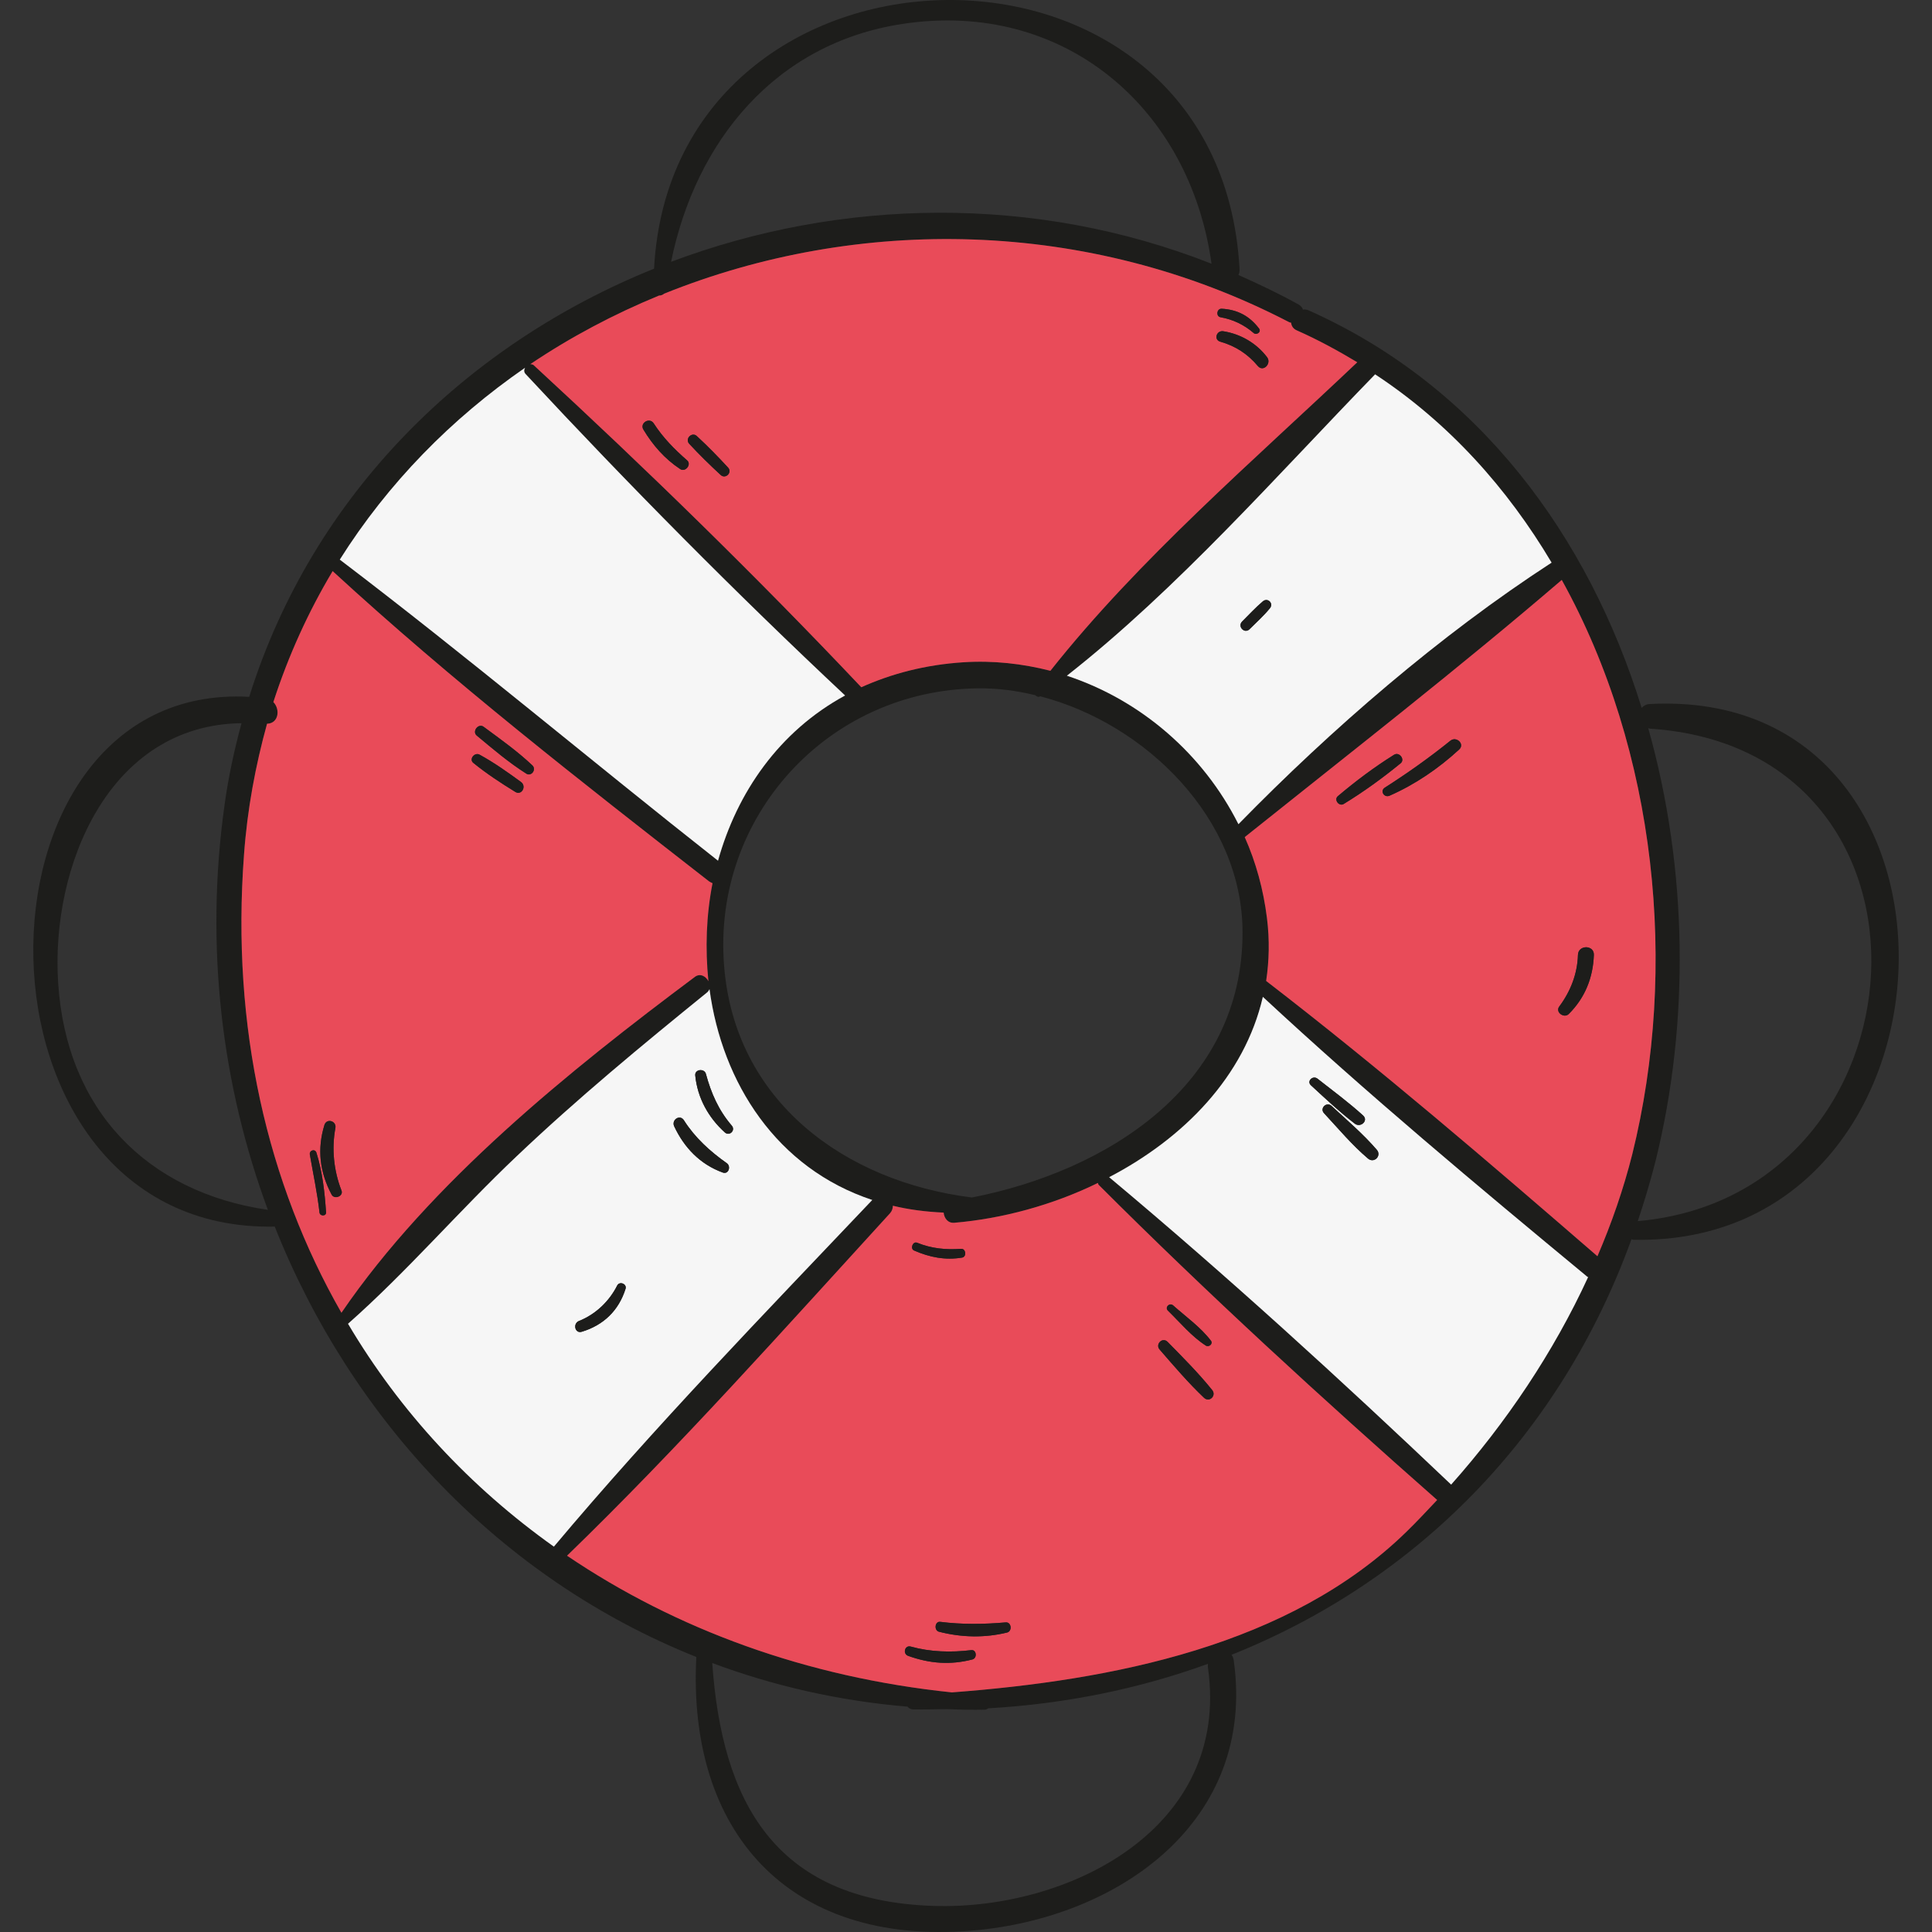 <?xml version="1.0" encoding="iso-8859-1"?>
<!-- Uploaded to: SVG Repo, www.svgrepo.com, Generator: SVG Repo Mixer Tools -->
<svg height="800px" width="800px" version="1.1" id="Layer_1" xmlns="http://www.w3.org/2000/svg" xmlns:xlink="http://www.w3.org/1999/xlink" 
	 viewBox="0 0 282.859 282.859" xml:space="preserve">
<rect x="0" y="0" width="282.859" height="282.859" fill="#333333" stroke="none"/>
<g>
	<path style="fill:#1D1D1B;" d="M241.633,103.069c50.272-2.532,47.419,79.447-2.451,78.442c-0.121,0-0.201-0.04-0.322-0.08
		c-10.488,28.974-31.706,50.112-58.55,60.841c0.161,0.241,0.281,0.482,0.321,0.844c3.295,23.468-16.757,37.734-38.337,39.543
		c-27.045,2.25-41.673-14.668-40.346-40.065c-28.572-11.413-50.433-34.6-61.725-63.011c-46.615,0.924-46.374-79.929-3.737-77.558
		c9.323-29.778,31.867-51.639,59.274-62.69c2.733-51.518,82.742-53.366,85.716,0c0.04,0.362-0.04,0.683-0.161,0.924
		c2.974,1.326,5.947,2.733,8.841,4.34c0.322,0.201,0.522,0.442,0.603,0.723c0.281-0.04,0.563,0,0.844,0.121
		c24.955,11.131,40.989,33.113,48.745,58.189C240.669,103.31,241.071,103.069,241.633,103.069z M239.785,178.779
		c43.039-3.777,47.419-69.039,1.848-72.093c-0.121,0-0.201-0.04-0.321-0.08c5.827,20.655,6.068,43.159,1.085,63.333
		C241.633,172.952,240.749,175.886,239.785,178.779z M238.981,168.974c6.751-27.286,3.577-58.993-10.328-84.068
		c-15.029,12.9-30.943,25.277-46.414,37.654c1.648,3.697,2.733,7.675,3.255,11.855c0.402,3.215,0.321,6.269-0.12,9.203
		c16.637,12.819,32.631,26.563,48.504,40.306C235.967,179.06,237.695,174.077,238.981,168.974z M232.511,186.977
		c-0.04-0.04-0.161-0.04-0.201-0.121c-16.074-13.301-32.148-26.723-47.419-40.909c-2.692,11.654-11.573,20.696-22.504,26.402
		c17.2,14.387,33.836,29.577,50.071,45.008C220.496,208.316,227.448,197.988,232.511,186.977z M205.989,224.189
		c1.527-1.487,2.974-3.054,4.42-4.581c-16.918-14.909-33.635-30.22-49.589-46.173c-0.04-0.08-0.04-0.161-0.08-0.241
		c-6.671,3.255-13.985,5.224-21.017,5.827c-0.964,0.08-1.487-0.683-1.567-1.487c-2.652-0.121-5.104-0.442-7.434-1.005
		c0,0.362-0.12,0.764-0.402,1.085c-15.471,16.918-30.822,34.198-47.299,50.152c15.914,10.77,35.042,17.802,56.34,20.012
		C162.789,246.01,188.829,240.986,205.989,224.189z M227.167,82.374c-6.47-10.89-15.029-20.455-25.839-27.567
		c-14.306,14.708-28.853,31.345-45.128,44.124c10.85,3.576,19.972,11.493,25.116,21.74
		C194.938,106.726,210.771,93.023,227.167,82.374z M198.715,53.038c-2.813-1.688-5.747-3.295-8.841-4.662
		c-0.563-0.241-0.804-0.683-0.844-1.125c-0.121-0.04-0.241-0.04-0.362-0.121c-29.376-15.23-63.092-15.552-91.422-4.139
		c-0.241,0.201-0.482,0.281-0.764,0.281c-6.631,2.733-12.94,6.068-18.847,10.047c0.201,0,0.442,0.04,0.603,0.241
		c16.396,15.11,32.55,30.863,47.861,47.057c4.38-1.969,9.323-3.295,14.949-3.657c4.38-0.281,8.64,0.201,12.739,1.246
		C166.727,81.851,183.646,67.344,198.715,53.038z M142.294,175.323c19.771-3.858,39.663-16.356,39.623-38.819
		c0-16.556-14.105-30.541-29.617-34.56c-0.241,0.161-0.563,0.04-0.723-0.161c-2.813-0.683-5.626-1.045-8.439-1.005
		c-21.941,0.281-38.819,18.767-37.132,40.547C107.534,161.258,123.688,172.992,142.294,175.323z M136.749,279.042
		c19.731,0.603,43.441-11.332,40.105-34.881c-0.04-0.201,0-0.362,0-0.563c-10.087,3.657-20.856,5.867-32.148,6.51
		c-0.161,0.08-0.281,0.201-0.523,0.201c-1.808,0.04-3.617,0-5.425-0.08c-1.728,0-3.376,0.08-5.104,0.04
		c-0.362-0.04-0.603-0.161-0.764-0.402c-10.087-0.844-19.691-3.054-28.612-6.389C105.685,263.45,113.16,278.319,136.749,279.042z
		 M98.251,38.33c24.795-9.323,53.206-9.926,79.126,0.281c-3.175-22.866-21.66-38.659-45.169-35.122
		C113.441,6.302,101.827,20.769,98.251,38.33z M105.123,126.015c2.773-9.966,8.921-18.927,18.606-24.192
		c-16.074-15.07-31.747-30.903-46.736-47.017c-0.322-0.321-0.281-0.643-0.121-0.964c-10.77,7.434-20.053,16.878-27.125,28.09
		C68.514,96.198,86.597,111.428,105.123,126.015z M127.707,175.685c-13.985-4.621-21.982-17.119-23.83-30.863
		c-0.08,0.161-0.201,0.362-0.362,0.482c-9.564,7.756-19.008,15.552-27.929,24.031c-8.359,7.917-15.994,16.838-24.634,24.473
		c7.635,12.9,17.883,23.91,30.139,32.631C95.84,208.878,111.954,192.281,127.707,175.685z M104.319,129.311
		c-0.161-0.08-0.362-0.161-0.522-0.281C85.03,114.402,66.183,99.694,48.702,83.62c-3.536,5.907-6.47,12.337-8.68,19.169
		c1.045,1.085,0.764,3.134-0.924,3.175c-1.688,6.108-2.893,12.498-3.376,19.209c-1.889,25.237,3.416,48.062,14.266,67.03
		c13.06-19.128,33.475-35.524,51.759-49.187c0.763-0.563,1.607-0.08,1.969,0.643C103.234,138.875,103.395,134.012,104.319,129.311z
		 M32.869,117.898c0.563-4.139,1.447-8.158,2.492-12.016c-19.45,0.241-27.969,21.017-26.844,38.056
		c1.206,18.646,13.06,30.622,30.702,33.193C32.467,158.887,29.976,138.593,32.869,117.898z"/>
	<path style="fill:#E94B59;" d="M228.653,84.905c13.904,25.076,17.079,56.782,10.328,84.068c-1.286,5.104-3.014,10.087-5.104,14.949
		c-15.873-13.743-31.867-27.487-48.504-40.306c0.442-2.934,0.522-5.988,0.12-9.203c-0.522-4.179-1.607-8.158-3.255-11.855
		C197.711,110.182,213.624,97.805,228.653,84.905z M233.355,139.799c0.04-1.487-2.291-1.487-2.331,0
		c-0.08,2.773-1.085,5.345-2.733,7.555c-0.643,0.844,0.723,1.808,1.407,1.085C232.069,146.068,233.235,143.134,233.355,139.799z
		 M213.624,109.74c0.884-0.804-0.402-2.009-1.286-1.286c-3.094,2.492-6.269,4.742-9.604,6.872c-0.723,0.482-0.08,1.527,0.723,1.165
		C207.194,114.844,210.61,112.513,213.624,109.74z M205.064,111.749c0.683-0.563-0.201-1.728-0.964-1.246
		c-2.893,1.808-5.626,3.858-8.238,6.068c-0.603,0.522,0.201,1.567,0.884,1.125C199.639,115.929,202.412,113.919,205.064,111.749z"/>
	<path style="fill:#1D1D1B;" d="M231.024,139.799c0.04-1.487,2.371-1.487,2.331,0c-0.12,3.335-1.286,6.269-3.657,8.64
		c-0.683,0.723-2.049-0.241-1.407-1.085C229.939,145.144,230.944,142.572,231.024,139.799z"/>
	<path style="fill:#F6F6F6;" d="M232.31,186.856c0.04,0.08,0.161,0.08,0.201,0.121c-5.063,11.011-12.016,21.339-20.053,30.38
		c-16.235-15.431-32.872-30.622-50.071-45.008c10.931-5.706,19.812-14.748,22.504-26.402
		C200.162,160.133,216.236,173.555,232.31,186.856z M200.282,169.617c0.884,0.763,2.049-0.402,1.286-1.286
		c-2.009-2.331-4.38-4.34-6.631-6.43c-0.723-0.643-1.768,0.362-1.085,1.085C195.942,165.237,197.952,167.648,200.282,169.617z
		 M198.353,164.513c0.844,0.643,2.049-0.442,1.206-1.206c-2.13-1.929-4.42-3.617-6.671-5.385c-0.683-0.523-1.607,0.362-0.965,0.964
		C194.013,160.816,196.103,162.785,198.353,164.513z"/>
	<path style="fill:#1D1D1B;" d="M212.338,108.454c0.884-0.723,2.17,0.482,1.286,1.286c-3.014,2.773-6.43,5.104-10.167,6.751
		c-0.804,0.362-1.447-0.683-0.723-1.165C206.069,113.196,209.244,110.946,212.338,108.454z"/>
	<path style="fill:#E94B59;" d="M210.409,219.608c-1.447,1.527-2.893,3.094-4.42,4.581c-17.159,16.798-43.2,21.821-66.628,23.589
		c-21.298-2.21-40.427-9.243-56.34-20.012c16.476-15.954,31.827-33.234,47.299-50.152c0.281-0.321,0.402-0.723,0.402-1.085
		c2.331,0.563,4.782,0.884,7.434,1.005c0.08,0.804,0.603,1.567,1.567,1.487c7.033-0.603,14.346-2.572,21.017-5.827
		c0.04,0.08,0.04,0.161,0.08,0.241C176.774,189.388,193.491,204.699,210.409,219.608z M176.292,204.659
		c0.804,0.723,1.848-0.362,1.165-1.165c-2.009-2.492-4.26-4.742-6.51-7.033c-0.763-0.764-1.848,0.362-1.165,1.125
		C171.911,200.037,173.961,202.448,176.292,204.659z M176.573,197.023c0.442,0.241,1.045-0.281,0.723-0.723
		c-1.487-1.969-3.697-3.536-5.546-5.184c-0.522-0.442-1.246,0.281-0.764,0.764C172.755,193.608,174.483,195.697,176.573,197.023z
		 M147.438,239.017c0.804-0.201,0.643-1.567-0.201-1.487c-3.215,0.281-6.349,0.321-9.564-0.08c-0.804-0.121-0.964,1.246-0.201,1.447
		C140.767,239.741,144.143,239.821,147.438,239.017z M142.375,242.956c0.723-0.201,0.603-1.447-0.161-1.366
		c-2.974,0.362-5.988,0.281-8.881-0.522c-0.884-0.241-1.206,1.085-0.362,1.366C136.106,243.558,139.12,243.799,142.375,242.956z
		 M140.848,184.124c0.723-0.121,0.563-1.366-0.161-1.286c-2.21,0.161-4.3-0.04-6.389-0.884c-0.643-0.281-1.085,0.844-0.482,1.125
		C136.106,184.084,138.396,184.526,140.848,184.124z"/>
	<path style="fill:#1D1D1B;" d="M204.1,110.504c0.764-0.482,1.648,0.683,0.964,1.246c-2.652,2.17-5.425,4.179-8.318,5.947
		c-0.683,0.442-1.487-0.603-0.884-1.125C198.474,114.361,201.207,112.312,204.1,110.504z"/>
	<path style="fill:#F6F6F6;" d="M201.327,54.806c10.81,7.113,19.37,16.677,25.839,27.567
		c-16.396,10.649-32.229,24.353-45.852,38.297c-5.144-10.247-14.266-18.164-25.116-21.74
		C172.474,86.151,187.021,69.514,201.327,54.806z M185.896,89.085c0.643-0.723-0.281-1.648-1.005-1.045
		c-1.085,0.924-2.049,1.969-3.054,2.974c-0.683,0.723,0.362,1.808,1.085,1.125C183.927,91.134,185.012,90.17,185.896,89.085z"/>
	<path style="fill:#1D1D1B;" d="M201.568,168.331c0.764,0.884-0.402,2.049-1.286,1.286c-2.331-1.969-4.34-4.38-6.43-6.631
		c-0.683-0.723,0.362-1.728,1.085-1.085C197.188,163.991,199.559,166,201.568,168.331z"/>
	<path style="fill:#1D1D1B;" d="M199.559,163.308c0.844,0.764-0.362,1.849-1.206,1.206c-2.25-1.728-4.34-3.697-6.43-5.626
		c-0.643-0.603,0.281-1.487,0.965-0.964C195.139,159.691,197.429,161.379,199.559,163.308z"/>
	<path style="fill:#E94B59;" d="M189.874,48.377c3.094,1.366,6.028,2.974,8.841,4.662c-15.07,14.306-31.988,28.813-44.928,45.169
		c-4.099-1.045-8.359-1.527-12.739-1.246c-5.626,0.362-10.569,1.688-14.949,3.657c-15.31-16.196-31.465-31.949-47.861-47.058
		c-0.161-0.201-0.402-0.241-0.603-0.241c5.907-3.978,12.216-7.314,18.847-10.047c0.281,0,0.522-0.08,0.764-0.281
		c28.331-11.413,62.047-11.091,91.422,4.139c0.12,0.08,0.241,0.08,0.362,0.121C189.071,47.693,189.312,48.135,189.874,48.377z
		 M184.168,53.601c0.804,0.924,2.049-0.402,1.326-1.326c-1.567-2.049-3.858-3.376-6.39-3.777c-1.005-0.161-1.447,1.246-0.442,1.527
		C180.913,50.667,182.681,51.833,184.168,53.601z M183.525,48.738c0.402,0.402,1.206-0.121,0.804-0.643
		c-1.366-1.808-3.135-2.773-5.465-2.893c-0.723-0.04-0.884,1.125-0.161,1.246C180.511,46.769,182.118,47.533,183.525,48.738z
		 M105.484,69.514c0.723,0.723,1.808-0.362,1.085-1.085c-1.447-1.567-2.934-3.094-4.501-4.541c-0.723-0.764-1.889,0.362-1.125,1.125
		C102.39,66.581,103.917,68.068,105.484,69.514z M99.577,68.67c0.764,0.522,1.728-0.683,1.005-1.286
		c-1.849-1.607-3.536-3.335-4.862-5.385c-0.603-0.965-2.09-0.08-1.527,0.884C95.599,65.214,97.327,67.183,99.577,68.67z"/>
	<path style="fill:#1D1D1B;" d="M184.891,88.04c0.723-0.603,1.648,0.322,1.005,1.045c-0.884,1.085-1.969,2.049-2.974,3.054
		c-0.723,0.683-1.768-0.402-1.085-1.125C182.842,90.009,183.806,88.964,184.891,88.04z"/>
	<path style="fill:#1D1D1B;" d="M185.494,52.275c0.723,0.924-0.522,2.25-1.326,1.326c-1.487-1.768-3.255-2.934-5.505-3.577
		c-1.005-0.281-0.563-1.688,0.442-1.527C181.636,48.899,183.927,50.225,185.494,52.275z"/>
	<path style="fill:#1D1D1B;" d="M184.329,48.095c0.402,0.522-0.402,1.045-0.804,0.643c-1.407-1.206-3.014-1.969-4.822-2.291
		c-0.723-0.121-0.563-1.286,0.161-1.246C181.194,45.322,182.962,46.287,184.329,48.095z"/>
	<path style="fill:#1D1D1B;" d="M177.457,203.493c0.683,0.804-0.362,1.889-1.165,1.165c-2.331-2.21-4.38-4.621-6.51-7.073
		c-0.683-0.763,0.402-1.889,1.165-1.125C173.197,198.751,175.448,201.002,177.457,203.493z"/>
	<path style="fill:#1D1D1B;" d="M177.296,196.3c0.322,0.442-0.281,0.964-0.723,0.723c-2.09-1.326-3.818-3.416-5.586-5.144
		c-0.482-0.482,0.241-1.206,0.764-0.764C173.599,192.764,175.809,194.331,177.296,196.3z"/>
	<path style="fill:#1D1D1B;" d="M147.237,237.531c0.844-0.08,1.005,1.286,0.201,1.487c-3.295,0.804-6.671,0.723-9.966-0.12
		c-0.763-0.201-0.603-1.567,0.201-1.447C140.888,237.852,144.022,237.812,147.237,237.531z"/>
	<path style="fill:#1D1D1B;" d="M142.214,241.589c0.764-0.08,0.884,1.165,0.161,1.366c-3.255,0.844-6.269,0.603-9.404-0.522
		c-0.844-0.281-0.522-1.607,0.362-1.366C136.226,241.871,139.24,241.951,142.214,241.589z"/>
	<path style="fill:#1D1D1B;" d="M140.687,182.838c0.723-0.08,0.884,1.165,0.161,1.286c-2.451,0.402-4.742-0.04-7.033-1.045
		c-0.603-0.281-0.161-1.406,0.482-1.125C136.387,182.798,138.477,182.999,140.687,182.838z"/>
	<path style="fill:#F6F6F6;" d="M123.729,101.824c-9.685,5.264-15.833,14.226-18.606,24.192
		c-18.526-14.587-36.609-29.818-55.376-44.084c7.073-11.212,16.356-20.655,27.125-28.09c-0.161,0.321-0.201,0.643,0.121,0.964
		C91.982,70.921,107.654,86.754,123.729,101.824z"/>
	<path style="fill:#F6F6F6;" d="M103.877,144.822c1.848,13.743,9.845,26.241,23.83,30.863
		c-15.753,16.597-31.867,33.193-46.615,50.755c-12.257-8.72-22.504-19.731-30.139-32.631c8.64-7.635,16.275-16.557,24.634-24.473
		c8.921-8.479,18.365-16.275,27.929-24.031C103.676,145.184,103.797,144.983,103.877,144.822z M106.127,165.799
		c0.683,0.603,1.607-0.322,1.005-1.005c-1.929-2.25-3.014-4.742-3.777-7.555c-0.201-0.844-1.648-0.723-1.567,0.201
		C102.109,160.736,103.716,163.629,106.127,165.799z M105.806,171.666c0.884,0.321,1.246-0.924,0.603-1.366
		c-2.451-1.728-4.661-3.737-6.269-6.269c-0.563-0.924-1.848-0.121-1.447,0.844C100.18,168.049,102.511,170.461,105.806,171.666z
		 M91.58,188.705c0.241-0.723-0.844-1.165-1.206-0.522c-1.165,2.331-3.175,4.26-5.626,5.224c-0.924,0.402-0.563,1.889,0.442,1.567
		C88.365,194.009,90.576,191.88,91.58,188.705z"/>
	<path style="fill:#1D1D1B;" d="M107.132,164.794c0.603,0.683-0.321,1.607-1.005,1.005c-2.411-2.17-4.019-5.063-4.34-8.359
		c-0.08-0.924,1.366-1.045,1.567-0.201C104.118,160.053,105.203,162.544,107.132,164.794z"/>
	<path style="fill:#1D1D1B;" d="M106.569,68.429c0.723,0.723-0.362,1.808-1.085,1.085c-1.567-1.447-3.094-2.934-4.541-4.501
		c-0.764-0.764,0.402-1.889,1.125-1.125C103.636,65.335,105.123,66.862,106.569,68.429z"/>
	<path style="fill:#1D1D1B;" d="M106.409,170.3c0.643,0.442,0.281,1.688-0.603,1.366c-3.295-1.206-5.626-3.617-7.113-6.791
		c-0.402-0.965,0.884-1.768,1.447-0.844C101.747,166.563,103.957,168.572,106.409,170.3z"/>
	<path style="fill:#E94B59;" d="M103.797,129.029c0.161,0.12,0.362,0.201,0.522,0.281c-0.924,4.702-1.085,9.564-0.603,14.346
		c-0.362-0.723-1.206-1.205-1.969-0.643c-18.285,13.663-38.699,30.059-51.759,49.187c-10.85-18.968-16.155-41.793-14.266-67.03
		c0.482-6.711,1.688-13.101,3.376-19.209c1.688-0.04,1.969-2.09,0.924-3.175c2.21-6.831,5.144-13.261,8.68-19.169
		C66.183,99.694,85.03,114.402,103.797,129.029z M77.073,113.276c0.723,0.442,1.487-0.603,0.884-1.206
		c-2.21-2.09-4.702-3.858-7.153-5.666c-0.764-0.563-1.728,0.683-1.005,1.286C72.17,109.66,74.461,111.629,77.073,113.276z
		 M75.426,115.929c0.924,0.603,1.728-0.804,0.844-1.447c-1.929-1.407-3.898-2.813-6.028-3.978c-0.723-0.442-1.648,0.643-0.924,1.206
		C71.246,113.276,73.336,114.643,75.426,115.929z M48.541,174.881c0.402,0.804,1.808,0.241,1.447-0.603
		c-1.125-2.893-1.447-6.108-0.884-9.122c0.201-1.045-1.286-1.487-1.607-0.442C46.411,168.25,46.813,171.626,48.541,174.881z
		 M46.773,177.493c0.04,0.603,1.005,0.603,0.964,0c-0.201-2.934-0.522-5.907-1.407-8.72c-0.201-0.643-1.085-0.362-0.964,0.281
		C45.849,171.867,46.452,174.64,46.773,177.493z"/>
	<path style="fill:#1D1D1B;" d="M100.582,67.384c0.723,0.603-0.241,1.808-1.005,1.286c-2.25-1.487-3.978-3.456-5.385-5.787
		c-0.563-0.964,0.924-1.848,1.527-0.884C97.045,64.049,98.733,65.777,100.582,67.384z"/>
	<path style="fill:#1D1D1B;" d="M90.375,188.183c0.362-0.643,1.447-0.201,1.206,0.522c-1.005,3.175-3.215,5.305-6.39,6.269
		c-1.005,0.321-1.366-1.165-0.442-1.567C87.2,192.442,89.209,190.513,90.375,188.183z"/>
	<path style="fill:#1D1D1B;" d="M77.957,112.071c0.603,0.603-0.161,1.648-0.884,1.206c-2.612-1.648-4.903-3.617-7.274-5.586
		c-0.723-0.603,0.241-1.849,1.005-1.286C73.255,108.213,75.747,109.981,77.957,112.071z"/>
	<path style="fill:#1D1D1B;" d="M76.269,114.482c0.884,0.643,0.08,2.049-0.844,1.447c-2.09-1.286-4.179-2.652-6.108-4.219
		c-0.723-0.563,0.201-1.648,0.924-1.206C72.371,111.669,74.34,113.075,76.269,114.482z"/>
	<path style="fill:#1D1D1B;" d="M49.988,174.278c0.362,0.844-1.045,1.406-1.447,0.603c-1.728-3.255-2.13-6.631-1.045-10.167
		c0.321-1.045,1.808-0.603,1.607,0.442C48.541,168.17,48.863,171.385,49.988,174.278z"/>
	<path style="fill:#1D1D1B;" d="M47.738,177.493c0.04,0.603-0.924,0.603-0.964,0c-0.321-2.853-0.924-5.626-1.407-8.439
		c-0.121-0.643,0.764-0.924,0.964-0.281C47.215,171.586,47.537,174.56,47.738,177.493z"/>
</g>
</svg>